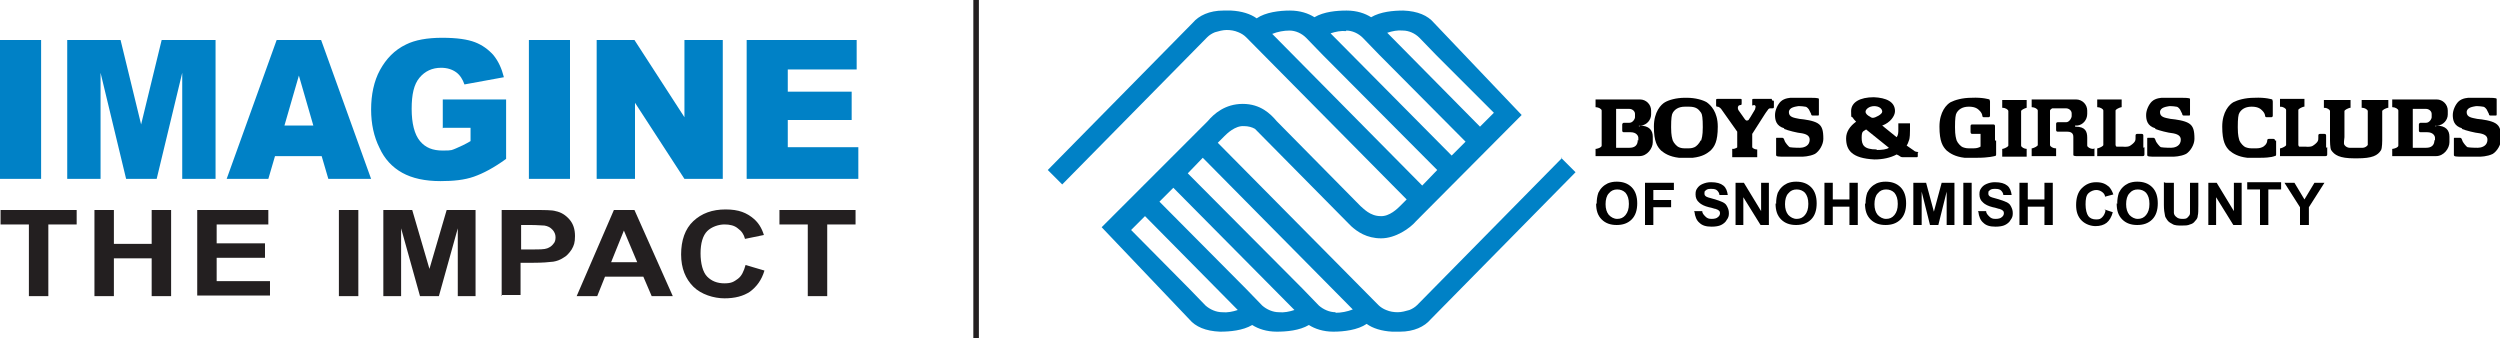 <?xml version="1.0" encoding="UTF-8"?>
<svg id="Layer_1" xmlns="http://www.w3.org/2000/svg" version="1.1" viewBox="0 0 450 60.9">
  <!-- Generator: Adobe Illustrator 29.5.1, SVG Export Plug-In . SVG Version: 2.1.0 Build 141)  -->
  <defs>
    <style>
      .st0 {
        fill: #0081c6;
      }

      .st1 {
        fill: #231f20;
      }

      .st2 {
        fill: none;
        stroke: #231f20;
        stroke-miterlimit: 10;
      }
    </style>
  </defs>
  <g>
    <g>
      <path class="st0" d="M0,7.2h7.4s0,25,0,25H0s0-25,0-25Z"/>
      <path class="st0" d="M12,7.2h9.7s3.7,15.2,3.7,15.2l3.7-15.2h9.7s0,25,0,25h-6s0-19.1,0-19.1l-4.6,19.1h-5.5s-4.6-19.1-4.6-19.1v19.1s-6,0-6,0V7.2Z"/>
      <path class="st0" d="M57.9,28.1h-8.4s-1.2,4.1-1.2,4.1h-7.5s9-25,9-25h8s9,25,9,25h-7.7s-1.2-4.1-1.2-4.1ZM56.4,22.6l-2.6-9-2.6,9h5.2Z"/>
      <path class="st0" d="M79.7,23.1v-5.2s11.4,0,11.4,0v10.7c-2.2,1.6-4.1,2.6-5.8,3.2-1.7.6-3.7.8-6,.8-2.8,0-5.1-.5-6.9-1.5-1.8-1-3.2-2.5-4.1-4.5-1-2-1.5-4.3-1.5-6.9s.5-5.1,1.6-7.1c1.1-2,2.6-3.6,4.7-4.6,1.6-.8,3.8-1.2,6.5-1.2s4.6.3,5.9.8c1.3.5,2.4,1.3,3.3,2.3.9,1.1,1.5,2.4,1.9,4l-7.1,1.3c-.3-.9-.8-1.7-1.5-2.2-.7-.5-1.6-.8-2.7-.8-1.6,0-2.9.6-3.9,1.8-1,1.2-1.4,3-1.4,5.6s.5,4.6,1.5,5.8c1,1.2,2.3,1.7,4.1,1.7s1.6-.1,2.4-.4c.7-.3,1.6-.7,2.6-1.3v-2.4h-4.9Z"/>
      <path class="st0" d="M95.2,7.2h7.4s0,25,0,25h-7.4s0-25,0-25Z"/>
      <path class="st0" d="M107.3,7.2h6.9s9,13.9,9,13.9V7.2s6.9,0,6.9,0v25s-6.9,0-6.9,0l-8.9-13.7v13.7s-6.9,0-6.9,0V7.2Z"/>
      <path class="st0" d="M134.5,7.2h19.7s0,5.3,0,5.3h-12.4s0,4,0,4h11.5s0,5.1,0,5.1h-11.5s0,4.9,0,4.9h12.7s0,5.7,0,5.7h-20.1s0-25,0-25Z"/>
    </g>
    <g>
      <path class="st1" d="M5.2,53.3v-12.9s-5.1,0-5.1,0v-2.6s13.7,0,13.7,0v2.6s-5.1,0-5.1,0v12.9s-3.5,0-3.5,0Z"/>
      <path class="st1" d="M17,53.3v-15.5s3.5,0,3.5,0v6.1s6.8,0,6.8,0v-6.1s3.5,0,3.5,0v15.5s-3.5,0-3.5,0v-6.8s-6.8,0-6.8,0v6.8s-3.5,0-3.5,0Z"/>
      <path class="st1" d="M35.5,53.3v-15.5s12.8,0,12.8,0v2.6s-9.3,0-9.3,0v3.4h8.7s0,2.6,0,2.6h-8.7v4.2h9.6s0,2.6,0,2.6h-13.1Z"/>
      <path class="st1" d="M61,53.3v-15.5s3.5,0,3.5,0v15.5s-3.5,0-3.5,0Z"/>
      <path class="st1" d="M69,53.3v-15.5s5.2,0,5.2,0l3.1,10.6,3.1-10.6h5.2s0,15.5,0,15.5h-3.2s0-12.2,0-12.2l-3.4,12.2h-3.4s-3.4-12.2-3.4-12.2v12.2s-3.2,0-3.2,0Z"/>
      <path class="st1" d="M90.3,53.3v-15.5s5.6,0,5.6,0c2.1,0,3.5,0,4.1.2,1,.2,1.8.7,2.5,1.5.7.8,1,1.8,1,3s-.2,1.7-.6,2.4c-.4.6-.9,1.2-1.5,1.5-.6.4-1.2.6-1.8.7-.8.1-2,.2-3.6.2h-2.3v5.8s-3.5,0-3.5,0ZM93.8,40.5v4.4h1.9c1.4,0,2.3,0,2.8-.2.5-.2.8-.4,1.1-.8.3-.3.4-.7.4-1.2s-.2-1-.6-1.4c-.4-.4-.8-.6-1.4-.7-.4,0-1.3-.1-2.5-.1h-1.7Z"/>
      <path class="st1" d="M121.1,53.3h-3.8s-1.5-3.5-1.5-3.5h-6.9s-1.4,3.5-1.4,3.5h-3.7s6.7-15.5,6.7-15.5h3.7s6.9,15.5,6.9,15.5ZM114.7,47.2l-2.4-5.7-2.3,5.7h4.7Z"/>
      <path class="st1" d="M134.2,47.7l3.4,1c-.5,1.7-1.4,2.9-2.6,3.8-1.2.8-2.7,1.2-4.6,1.2s-4.2-.7-5.6-2.1-2.2-3.3-2.2-5.8.7-4.6,2.2-6c1.5-1.4,3.4-2.1,5.8-2.1s3.8.6,5.1,1.7c.8.7,1.4,1.6,1.8,2.9l-3.4.7c-.2-.8-.6-1.4-1.3-1.9-.6-.5-1.4-.7-2.4-.7s-2.3.4-3.1,1.2-1.2,2.2-1.2,4,.4,3.4,1.2,4.2c.8.8,1.8,1.2,3.1,1.2s1.7-.3,2.4-.8c.7-.5,1.1-1.4,1.4-2.5Z"/>
      <path class="st1" d="M145.4,53.3v-12.9s-5.1,0-5.1,0v-2.6s13.7,0,13.7,0v2.6s-5.1,0-5.1,0v12.9s-3.5,0-3.5,0Z"/>
    </g>
  </g>
  <path class="st0" d="M281.2,28.4l-26.1,26.5h0c-.4.4-.9.7-1.4.9-.7.2-1.4.4-2.1.4-.7,0-1.4-.1-2.1-.4-.5-.2-1-.5-1.4-.9h0s-28.9-29.2-28.9-29.2l1.2-1.2h0c.4-.4,1.9-1.9,3.5-1.8.8,0,1.5.2,2,.5h0s17.3,17.5,17.3,17.5h0c1.1,1,2.8,2.2,5.4,2.2s5.2-1.8,6.3-3.1l19-19.1-15.8-16.6c-1.1-1.3-2.9-2.1-5.5-2.2-1.8,0-4.1.2-5.8,1.2-1.1-.7-2.6-1.2-4.4-1.2-1.8,0-4.1.2-5.8,1.2-1.1-.7-2.6-1.2-4.4-1.2-1.9,0-4.4.3-6,1.4-1.1-.8-2.7-1.3-4.6-1.4-.2,0-.5,0-.7,0-.2,0-.5,0-.7,0-2.5,0-4.4.9-5.5,2.2l-26.1,26.5,2.6,2.6,26.1-26.5h0c.4-.4.9-.7,1.4-.9.7-.2,1.4-.4,2.1-.4.7,0,1.4.1,2.1.4.5.2,1,.5,1.4.9h0s28.9,29.2,28.9,29.2l-1.2,1.2h0c-.4.4-1.9,1.9-3.5,1.8-1.9,0-3.1-1.4-3.6-1.8h0s-15.1-15.3-15.1-15.3c-1.1-1.3-2.9-3.1-6.1-3.1s-5.2,1.8-6.3,3.1l-19.1,19.1,15.8,16.6c1.1,1.3,2.9,2.1,5.5,2.2,1.8,0,4.1-.2,5.8-1.2,1.1.7,2.6,1.2,4.4,1.2,1.8,0,4.1-.2,5.8-1.2,1.1.7,2.6,1.2,4.4,1.2,1.9,0,4.4-.3,6-1.4,1.1.8,2.7,1.3,4.6,1.4.2,0,.5,0,.7,0,.2,0,.5,0,.7,0,2.5,0,4.4-.9,5.5-2.2l26.1-26.5-2.6-2.6ZM252.5,5.5c1.1,0,2.2.5,3,1.3h0s3,3.1,3,3.1l.4.4,10,10-2.5,2.5-16.7-16.9c.9-.3,1.9-.5,2.8-.4ZM242.3,5.5c1.1,0,2.2.5,3,1.3h0s3,3.1,3,3.1l.4.4,15.1,15.2-2.5,2.5-21.8-22c.9-.3,1.9-.5,2.8-.4ZM229,6.1c1-.4,2.1-.6,3.1-.6,1.1,0,2.2.5,3,1.3h0s3,3.1,3,3.1l.4.4,20.2,20.3-2.7,2.8-27-27.3ZM220,56.2c-1.1,0-2.2-.5-3-1.2h0s-3-3.1-3-3.1l-.4-.4-10-10.1,2.5-2.5,16.7,16.9c-.9.3-1.9.5-2.8.4ZM230.2,56.2c-1.1,0-2.2-.5-3-1.2h0s-3-3.1-3-3.1l-.4-.4-15.1-15.2,2.5-2.5,21.8,22c-.9.3-1.9.5-2.8.4ZM240.4,56.2c-1.1,0-2.2-.5-3-1.2h0s-3-3.1-3-3.1l-.4-.4-20.2-20.3,2.7-2.8,27,27.3c-1,.4-2.1.6-3.1.6Z"/>
  <path d="M295.1,22.8h0s0,0,0,0c0,0-.1,0-.1-.1s0-.1.1-.1h.3c1-.1,1.8-1,1.8-2v-.7c0-1.1-.9-2-2-2h-8c0,0,0,0,0,0,0,0,0,1.3,0,1.3,0,0,0,0,0,.1,0,0,.1,0,.1,0,.4,0,1,.3,1,.6v6.3c0,.3-.5.5-1,.6,0,0,0,0-.1,0,0,0,0,.1,0,.1,0,0,0,1.2,0,1.2,0,0,0,0,0,0h1s0,0,0,0h6.9c1.4,0,2.4-1.4,2.4-2.5v-1c0-1.1-.6-2-2.4-2ZM294.8,25.2c0,1-.6,1.4-1.5,1.4h-2.4c0,0,0-.1,0-.1v-6.8s0-.1,0-.1c0,0,.1,0,.1,0h2.3c.5,0,1,.4,1,.9v.6c0,.3-.4,1-1,1h-1c-.2,0-.3.2-.3.3v1.1c0,.2.1.3.3.3h1.2c1.1,0,1.4.7,1.4,1v.5Z"/>
  <path d="M438.5,22.8h0s0,0,0,0c0,0-.1,0-.1-.1s0-.1.1-.1h.3c1-.1,1.8-1,1.8-2v-.7c0-1.1-.9-2-2-2h-8c0,0,0,0,0,0,0,0,0,1.3,0,1.3,0,0,0,0,0,.1,0,0,.1,0,.1,0,.4,0,1,.3,1,.6v6.3c0,.3-.5.5-1,.6,0,0,0,0-.1,0,0,0,0,.1,0,.1,0,0,0,1.2,0,1.2,0,0,0,0,0,0h1s0,0,0,0h6.9c1.4,0,2.4-1.4,2.4-2.5v-1c0-1.1-.6-2-2.4-2ZM438.2,25.2c0,1-.6,1.4-1.5,1.4h-2.4c0,0,0-.1,0-.1v-6.8s0-.1,0-.1c0,0,.1,0,.1,0h2.3c.5,0,1,.4,1,.9v.6c0,.3-.4,1-1,1h-1c-.2,0-.3.2-.3.3v1.1c0,.2.1.3.3.3h1.2c1.1,0,1.4.7,1.4,1v.5Z"/>
  <path d="M318.9,17.8h-3.2c-.3,0-.3,0-.3.3v.8c0,.2.3,0,.3,0,0,0,.2,0,.3.2,0,0,0,.1,0,.1,0,0,0,.2-.1.5-.2.3-.8,1.4-1.1,1.8,0,.1-.2.2-.4.2h0c-.1,0-.2-.1-.3-.2l-1.2-1.7s-.2-.4,0-.7c0-.1.3-.2.4-.2.1,0,.2,0,.2-.3v-.6c0-.1,0-.2-.2-.2h-4.1c-.2,0-.3,0-.3.2v.8c0,.3,0,.4.2.4.4,0,.7.4.7.4l2.9,4.1v2.8c0,.1-.3.2-.6.3h-.3c0,0,0,0,0,.1,0,0,0,0,0,0h0v1.4h0s0,0,0,0c0,0,0,0,0,0h4.5s0,0,0,0h0v-1.4h0s0,0,0,0c0,0,0,0,0,0h-.1c-.4,0-.8-.3-.8-.4v-2.4l2.3-3.6s.4-.6.5-.7c.1-.2.3-.3.4-.3h.4c.3,0,.3-.1.3-.3v-.8c0-.3,0-.3-.3-.3Z"/>
  <path d="M418.7,26.6v-2.2c0-.2-.1-.3-.3-.3h-.8c-.2,0-.3.1-.3.3v.4c0,.2,0,.4-.1.6-.2.4-.8.8-1,.9-.5.2-1.2.1-1.2.1h0s-1.1,0-1.1,0c-.1,0-.2-.2-.2-.3v-6.3c0-.2.6-.5,1-.6,0,0,0,0,.1,0,0,0,0-.1,0-.1v-1.3c0,0,0,0-.1,0h-4.3c0,0,0,0,0,0v1.3s0,0,0,.1.1,0,.1,0c.4,0,1,.3,1,.6v6.3c0,.2-.6.5-1,.6,0,0,0,0-.1,0,0,0,0,.1,0,.1v1.3c0,0,0,0,.1,0h8.1c.2,0,.3-.1.3-.3v-1.2c0,0,0,0,0-.1Z"/>
  <path d="M385.8,26.6v-2.2c0-.2-.1-.3-.3-.3h-.8c-.2,0-.3.1-.3.3v.4c0,.2,0,.4-.1.6-.2.4-.8.8-1,.9-.5.2-1.2.1-1.2.1h0s-1.1,0-1.1,0c-.1,0-.2-.2-.2-.3v-6.2c0-.2.6-.5,1-.6,0,0,0,0,.1,0,0,0,0-.1,0-.1v-1.3c0,0,0,0-.1,0h-4.3c0,0,0,0,0,0v1.3s0,0,0,.1c0,0,.1,0,.1,0,.4,0,1,.3,1,.6v6.2c0,.2-.6.5-1,.6,0,0,0,0-.1,0,0,0,0,.1,0,.1v1.3c0,0,0,0,.1,0h8.1c.2,0,.3-.1.3-.3v-1.2c0,0,0,0,0-.1Z"/>
  <path d="M424,26.6c-.3,0-.9,0-1.1,0-.3,0-.7-.2-.9-.5-.2-.3,0-1.1,0-1.4v-4.7c0-.2.6-.5,1-.6,0,0,0,0,.1,0,0,0,0-.1,0-.1v-1.3c0,0,0,0-.1,0h-4.7c0,0,0,0,0,0v1.3s0,0,0,.1.1,0,.1,0c.4,0,1,.3,1,.6v4.4h0v.9s0,1.3.2,1.7c.6.9,1.5,1.5,4.2,1.5h.5c2.7,0,3.7-.5,4.3-1.5.2-.4.2-1.7.2-1.7v-.9h0v-4.4c0-.2.6-.5,1-.6,0,0,0,0,.1,0,0,0,0-.1,0-.1v-1.3c0,0,0,0-.1,0h-4.7c0,0,0,0,0,0v1.3s0,0,0,.1c0,0,.1,0,.1,0,.4,0,1,.3,1,.6v4.7c0,.3,0,1.2,0,1.4-.2.3-.6.5-.9.5-.2,0-.8,0-1.1,0"/>
  <path d="M409.5,25.3c0-.2-.1-.3-.3-.3h-.8c-.2,0-.3.1-.3.3h0c0,.6-.6,1.1-.9,1.2-.5.2-.7.2-1.5.2h0c-.8,0-.9,0-1.5-.2-.3-.1-.9-.7-1.1-1.2-.1-.4-.3-.8-.3-2.4s.1-2.3.3-2.6c.3-.5.9-1.1,2.2-1.1s1.7.5,2,.8c0,0,.3.3.4.7h0c0,.3.1.4.3.4h.8c.2,0,.3-.1.3-.3v-2.5s0-.2-.1-.4c0,0-1.2-.4-3.2-.3-1.7,0-3,.4-3.8.8-.7.4-2,1.7-2,4.4s.6,3.6,1.3,4.3c.6.5,1.5,1.1,3.2,1.3,0,0,.5,0,.9,0,.1,0,.2,0,.4,0,.4,0,.7,0,1,0,2.1,0,2.6-.3,2.6-.3.2,0,.3-.1.3-.3v-2.5Z"/>
  <path d="M359.1,25.3h0c0,0,0-2.6,0-2.6,0-.2-.1-.3-.3-.3h-3.8c-.2,0-.3.1-.3.3h0v1h0c0,.3.1.4.3.4h1.5v2.3c0,0-.1,0-.2.1-.5.2-.7.2-1.5.2h0c-.8,0-.9,0-1.5-.2-.3-.1-.9-.7-1.1-1.2-.1-.4-.3-.8-.3-2.4s.1-2.3.3-2.6c.3-.5.9-1.1,2.2-1.1s1.7.5,2,.8c0,0,.3.3.4.7h0c0,.3.1.4.3.4h.8c.2,0,.3-.1.3-.3v-2.5s0-.2-.1-.4c0,0-1.2-.4-3.2-.3-1.7,0-3,.4-3.8.8-.7.4-2,1.7-2,4.4s.6,3.6,1.3,4.3c.6.5,1.5,1.1,3.2,1.3,0,0,.5,0,.9,0,.1,0,.2,0,.4,0,.4,0,.7,0,1,0,2.1,0,3.1-.3,3.1-.3.2,0,.3-.1.3-.3v-2.5s0,0,0,0Z"/>
  <path d="M307.2,18.4c-.7-.4-2-.8-3.6-.8h0s-.3,0-.3,0h0c-1.6,0-2.9.4-3.6.8-.7.4-2,1.7-2,4.4s.6,3.6,1.3,4.3c.6.5,1.5,1.1,3.2,1.3,0,0,.5,0,.9,0,0,0,.5,0,.5,0,0,0,1,0,1.1,0,1.8-.2,2.6-.8,3.2-1.3.7-.7,1.3-1.6,1.3-4.3s-1.3-3.9-2-4.4ZM306.1,25.3c-.2.5-.8,1.1-1.1,1.2-.5.2-.7.2-1.4.2-.7,0-.9,0-1.4-.2-.3-.1-.9-.7-1.1-1.2-.1-.4-.3-.8-.3-2.4s.1-2.3.3-2.6c.3-.5.9-1.1,2.2-1.1h.7c1.5,0,1.8.6,2.2,1.1.2.3.3,1,.3,2.6s-.2,2-.3,2.4Z"/>
  <path d="M364.8,26.8s0,0,0,0c-.4,0-1-.3-1-.6v-6.2c0-.2.6-.5,1-.6,0,0,0,0,0,0,0,0,0-.1,0-.1v-1.3c0,0,0,0-.1,0h-4.3c0,0,0,0,0,0v1.3s0,0,0,.1c0,0,.1,0,.1,0,.4,0,1,.3,1,.6v6.2c0,.2-.6.5-1,.6,0,0,0,0-.1,0,0,0,0,.1,0,.1v1.3c0,0,0,0,.1,0h4.3c0,0,0,0,0,0v-1.3s0,0,0-.1Z"/>
  <path d="M376.8,26.8s-.1,0-.1,0c-.4,0-1-.3-1-.6v-1.4c0-1.1-.3-2-2.1-2h0s0,0,0,0c0,0-.1,0-.1-.1s0-.1.1-.1h.3c1-.1,1.8-1,1.8-2.1v-.6c0-1.1-.9-2-2-2h-4.3s-3.7,0-3.7,0c0,0,0,0,0,0v1.3s0,0,0,.1c0,0,.1,0,.1,0,.4,0,1,.3,1,.6v6.2c0,.2-.6.5-1,.6,0,0,0,0-.1,0,0,0,0,.1,0,.1v1.3c0,0,0,0,.1,0h4.3c0,0,0,0,0,0v-1.3s0,0,0-.1c0,0-.1,0-.1,0-.4,0-1-.3-1-.6v-6.2c0-.1.2-.3.4-.4h2.5c.5,0,1,.4,1,.9v.5c0,.3-.4,1.1-1,1.1h0s-1.5,0-1.5,0c-.2,0-.3.1-.3.3v1.1c0,.2.1.3.3.3h1.7c1.1,0,1.1.7,1.1,1v2.9s0,.2,0,.3c0,.2.5.2.5.2h3.3c0,0,0,0,0,0v-1.3s0,0,0-.1Z"/>
  <path d="M321.1,23.2c.8.3,2.3.7,3.3.8,1,.2,1.5.6,1.3,1.5-.2.9-1.2,1.1-1.7,1.1,0,0-1.3,0-1.8-.1-.2,0-.8-.8-.9-1l-.2-.5c0,0-.1-.2-.3-.2h-.9c-.2,0-.2,0-.2.2v2s0,.9,0,.9c0,.3.4.3,1.6.3h3.1s1.3,0,2.3-.5c.8-.5,1.5-1.7,1.5-2.7,0-1.5-.2-2.3-1-2.8-.8-.5-2.3-.7-3.3-.8-1-.2-1.9-.3-1.9-1.2s1.2-1,1.7-1.1c0,0,.7,0,1.2.1.2,0,.4.1.7.5.1.2.4.8.4.8,0,.2.1.3.3.3h.8c.3,0,.3,0,.3-.3v-2.7c0-.2-1.1-.2-1.6-.2h-3.4s-1.2,0-1.9.7c-.5.5-1,1.5-1,2.4,0,.9.2,2,1.7,2.4Z"/>
  <path d="M387.9,23.2c.8.3,2.3.7,3.3.8,1,.2,1.5.6,1.3,1.5-.2.9-1.2,1.1-1.7,1.1,0,0-1.3,0-1.8-.1-.2,0-.8-.8-.9-1l-.2-.5c0,0-.1-.2-.3-.2h-.9c-.2,0-.2,0-.2.2v2s0,.9,0,.9c0,.3.4.3,1.6.3h3.1s1.3,0,2.3-.5c.8-.5,1.5-1.7,1.5-2.7,0-1.5-.2-2.3-1-2.8-.8-.5-2.3-.7-3.3-.8-1-.2-1.9-.3-1.9-1.2s1.2-1,1.7-1.1c0,0,.7,0,1.2.1.2,0,.4.1.7.5.1.2.4.8.4.8,0,.2.1.3.3.3h.8c.3,0,.3,0,.3-.3v-2.7c0-.2-1.1-.2-1.6-.2h-3.4s-1.2,0-1.9.7c-.5.5-1,1.5-1,2.4,0,.9.2,2,1.7,2.4Z"/>
  <path d="M345.3,27.4c0-.1-.2,0-.4-.1-.2,0-.4-.2-.4-.2l-1.3-.9c.2-.3.3-.6.4-.9.2-.4.2-1.5.2-1.9s0-1.1,0-1.2c0,0-.2,0-.2,0h-1.7s-.1,0-.2,0c0,0,0,.3,0,.3,0,0,0,.6,0,.8,0,.5,0,1-.3,1.4l-2.6-2.1c1.4-.5,2.3-1.7,2.3-2.6,0-1.7-1.6-2.4-3.8-2.5-2.5,0-4.1.9-4.1,2.5s.1.8.3,1.2c0,0,0,0,0,0h0c.2.3.4.5.6.7-1.1.8-1.8,1.8-1.8,3,0,2.1,1,3.6,5.1,3.8,1.5,0,2.9-.3,4-.9l.4.2c.2.1.3.3.7.3h2.4c.2,0,.3,0,.3-.2h0c0-.1,0-.5,0-.6ZM337.3,19.1c1,0,1.5.5,1.5,1s-1.3,1.1-1.6,1.1-.1,0-.2,0c-.1,0-.3-.1-.4-.2-.4-.2-.8-.5-.8-.9s.6-1,1.6-1ZM337.8,26.9c-2.3,0-2.7-.8-2.7-2.1s.3-1.1.8-1.5l4.1,3.3c-.4.3-1.3.4-2.2.4Z"/>
  <g>
    <path d="M287.4,36.7c0-.8.1-1.4.3-2,.2-.4.4-.7.7-1,.3-.3.6-.5,1-.7.5-.2,1-.3,1.6-.3,1.1,0,2,.3,2.7,1,.7.7,1,1.7,1,2.9s-.3,2.2-1,2.9c-.7.7-1.6,1-2.7,1s-2-.3-2.7-1-1-1.6-1-2.9ZM289,36.7c0,.9.2,1.5.6,2,.4.4.9.7,1.5.7s1.1-.2,1.5-.7.6-1.1.6-2-.2-1.5-.6-2c-.4-.4-.9-.6-1.5-.6s-1.1.2-1.5.7c-.4.4-.6,1.1-.6,2Z"/>
    <path d="M296.1,40.5v-7.6h5.2v1.3h-3.7v1.8h3.2v1.3h-3.2v3.2h-1.5Z"/>
    <path d="M304.9,38h1.5c0,.4.3.7.6,1s.6.4,1.1.4.9-.1,1.1-.3c.3-.2.4-.5.4-.7s0-.3-.2-.5c-.1-.1-.3-.2-.6-.3-.2,0-.6-.2-1.2-.3-.8-.2-1.4-.5-1.7-.8-.5-.4-.7-.9-.7-1.5s.1-.8.3-1.1.5-.6,1-.8.9-.3,1.5-.3c1,0,1.7.2,2.2.6s.7,1,.8,1.7h-1.5c0-.3-.2-.6-.4-.8-.2-.2-.5-.3-1-.3s-.8,0-1.1.3c-.2.1-.2.3-.2.5s0,.3.2.5c.2.2.7.3,1.4.5s1.3.4,1.7.6c.4.2.6.4.8.8s.3.7.3,1.2-.1.8-.4,1.2c-.2.4-.6.7-1,.9s-1,.3-1.7.3c-1,0-1.7-.2-2.2-.7-.5-.4-.8-1.1-.9-2Z"/>
    <path d="M312.4,40.5v-7.6h1.5l3.1,5.1v-5.1h1.4v7.6h-1.5l-3.1-5v5h-1.4Z"/>
    <path d="M319.7,36.7c0-.8.1-1.4.3-2,.2-.4.4-.7.7-1,.3-.3.6-.5,1-.7.5-.2,1-.3,1.6-.3,1.1,0,2,.3,2.7,1,.7.7,1,1.7,1,2.9s-.3,2.2-1,2.9c-.7.7-1.6,1-2.7,1s-2-.3-2.7-1-1-1.6-1-2.9ZM321.3,36.7c0,.9.2,1.5.6,2,.4.4.9.7,1.5.7s1.1-.2,1.5-.7.6-1.1.6-2-.2-1.5-.6-2c-.4-.4-.9-.6-1.5-.6s-1.1.2-1.5.7c-.4.4-.6,1.1-.6,2Z"/>
    <path d="M328.4,40.5v-7.6h1.5v3h3v-3h1.5v7.6h-1.5v-3.3h-3v3.3h-1.5Z"/>
    <path d="M335.8,36.7c0-.8.1-1.4.3-2,.2-.4.4-.7.7-1,.3-.3.6-.5,1-.7.5-.2,1-.3,1.6-.3,1.1,0,2,.3,2.7,1,.7.7,1,1.7,1,2.9s-.3,2.2-1,2.9c-.7.7-1.6,1-2.7,1s-2-.3-2.7-1-1-1.6-1-2.9ZM337.4,36.7c0,.9.2,1.5.6,2,.4.4.9.7,1.5.7s1.1-.2,1.5-.7.6-1.1.6-2-.2-1.5-.6-2c-.4-.4-.9-.6-1.5-.6s-1.1.2-1.5.7c-.4.4-.6,1.1-.6,2Z"/>
    <path d="M344.4,40.5v-7.6h2.3l1.4,5.2,1.4-5.2h2.3v7.6h-1.4v-6l-1.5,6h-1.5l-1.5-6v6h-1.4Z"/>
    <path d="M353.4,40.5v-7.6h1.5v7.6h-1.5Z"/>
    <path d="M356,38h1.5c0,.4.3.7.6,1s.6.4,1.1.4.9-.1,1.1-.3c.3-.2.4-.5.4-.7s0-.3-.2-.5c-.1-.1-.3-.2-.6-.3-.2,0-.6-.2-1.2-.3-.8-.2-1.4-.5-1.7-.8-.5-.4-.7-.9-.7-1.5s.1-.8.3-1.1.5-.6,1-.8.9-.3,1.5-.3c1,0,1.7.2,2.2.6s.7,1,.8,1.7h-1.5c0-.3-.2-.6-.4-.8-.2-.2-.5-.3-1-.3s-.8,0-1.1.3c-.2.1-.2.3-.2.5s0,.3.2.5c.2.2.7.3,1.4.5s1.3.4,1.7.6c.4.2.6.4.8.8s.3.7.3,1.2-.1.8-.4,1.2c-.2.4-.6.7-1,.9s-1,.3-1.7.3c-1,0-1.7-.2-2.2-.7-.5-.4-.8-1.1-.9-2Z"/>
    <path d="M363.5,40.5v-7.6h1.5v3h3v-3h1.5v7.6h-1.5v-3.3h-3v3.3h-1.5Z"/>
    <path d="M378.8,37.7l1.5.5c-.2.8-.6,1.5-1.1,1.9-.5.4-1.2.6-2,.6s-1.8-.3-2.5-1c-.7-.7-1-1.6-1-2.8s.3-2.3,1-3c.7-.7,1.5-1.1,2.6-1.1s1.7.3,2.3.8c.3.3.6.8.8,1.4l-1.5.4c0-.4-.3-.7-.6-.9s-.6-.3-1-.3-1,.2-1.4.6c-.4.4-.5,1.1-.5,2s.2,1.7.5,2.1.8.6,1.4.6.8-.1,1.1-.4.5-.7.6-1.2Z"/>
    <path d="M381.1,36.7c0-.8.1-1.4.3-2,.2-.4.4-.7.7-1,.3-.3.6-.5,1-.7.5-.2,1-.3,1.6-.3,1.1,0,2,.3,2.7,1,.7.7,1,1.7,1,2.9s-.3,2.2-1,2.9c-.7.7-1.6,1-2.7,1s-2-.3-2.7-1-1-1.6-1-2.9ZM382.7,36.7c0,.9.2,1.5.6,2,.4.4.9.7,1.5.7s1.1-.2,1.5-.7.6-1.1.6-2-.2-1.5-.6-2c-.4-.4-.9-.6-1.5-.6s-1.1.2-1.5.7c-.4.4-.6,1.1-.6,2Z"/>
    <path d="M389.8,32.9h1.5v4.1c0,.7,0,1.1,0,1.3,0,.3.2.6.5.8.2.2.6.3,1,.3s.8,0,1-.3c.2-.2.4-.4.4-.7,0-.3,0-.7,0-1.3v-4.2h1.5v4c0,.9,0,1.6-.1,1.9,0,.4-.2.7-.5,1-.2.3-.5.5-.9.6-.4.2-.9.2-1.5.2s-1.3,0-1.7-.3c-.4-.2-.7-.4-.9-.7-.2-.3-.4-.6-.4-.8-.1-.4-.2-1.1-.2-1.9v-4.1Z"/>
    <path d="M397.5,40.5v-7.6h1.5l3.1,5.1v-5.1h1.4v7.6h-1.5l-3.1-5v5h-1.4Z"/>
    <path d="M406.8,40.5v-6.4h-2.3v-1.3h6.1v1.3h-2.3v6.4h-1.5Z"/>
    <path d="M414,40.5v-3.2l-2.8-4.4h1.8l1.8,3,1.8-3h1.8l-2.8,4.4v3.2h-1.5Z"/>
  </g>
  <path d="M443.1,23.2c.8.3,2.3.7,3.3.8,1,.2,1.5.6,1.3,1.5-.2.9-1.2,1.1-1.7,1.1,0,0-1.3,0-1.8-.1-.2,0-.8-.8-.9-1l-.2-.5c0,0-.1-.2-.3-.2h-.9c-.2,0-.2,0-.2.2v2s0,.9,0,.9c0,.3.4.3,1.6.3h3.1s1.3,0,2.3-.5c.8-.5,1.5-1.7,1.5-2.7,0-1.5-.2-2.3-1-2.8-.8-.5-2.3-.7-3.3-.8-1-.2-1.9-.3-1.9-1.2s1.2-1,1.7-1.1c0,0,.7,0,1.2.1.2,0,.4.1.7.5.1.2.4.8.4.8,0,.2.1.3.3.3h.8c.3,0,.3,0,.3-.3v-2.7c0-.2-1.1-.2-1.6-.2h-3.4s-1.2,0-1.9.7c-.5.5-1,1.5-1,2.4,0,.9.2,2,1.7,2.4Z"/>
  <line class="st2" x1="175.7" x2="175.7" y2="60.9"/>
</svg>